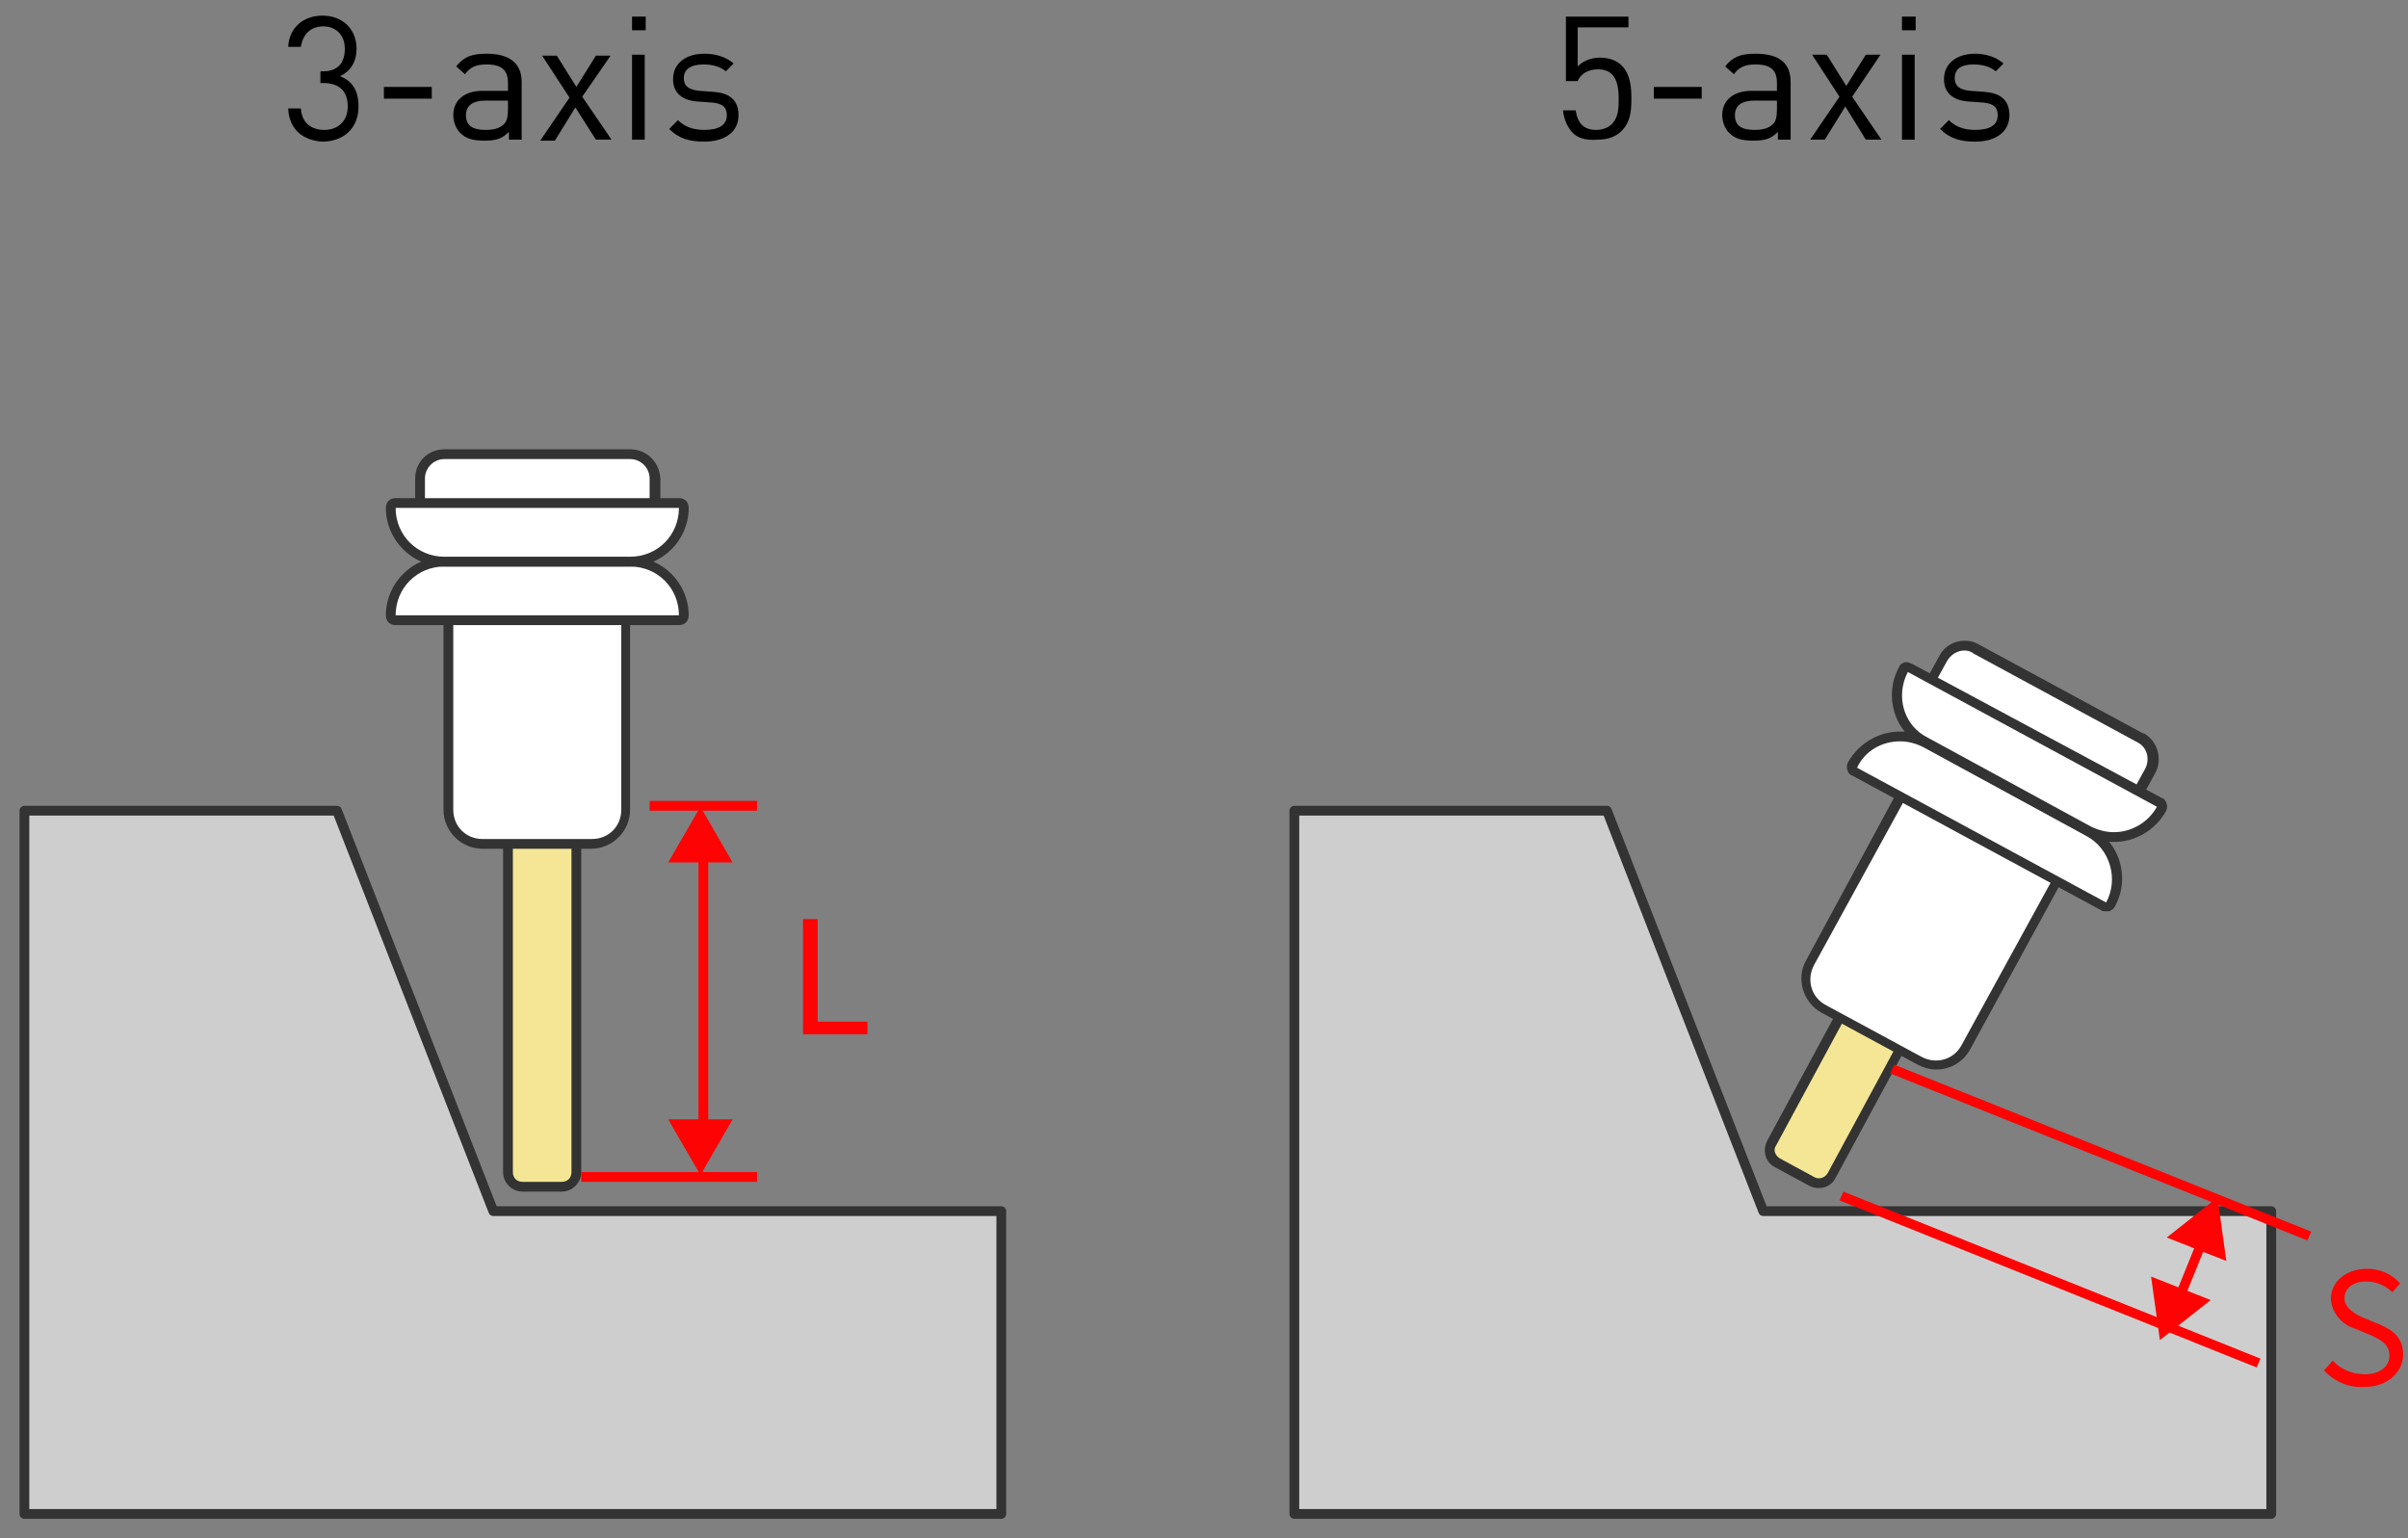 <?xml version="1.0" encoding="utf-8"?>
<!-- Generator: Adobe Illustrator 24.2.3, SVG Export Plug-In . SVG Version: 6.00 Build 0)  -->
<svg version="1.1" id="特殊工具を排除イラスト1"
	 xmlns="http://www.w3.org/2000/svg" xmlns:xlink="http://www.w3.org/1999/xlink" x="0px" y="0px" viewBox="0 0 246.5 157.5"
	 style="enable-background:new 0 0 246.5 157.5;" xml:space="preserve">
<rect x="0" y="0" width="246.5" height="157.5" fill="#808080" stroke="none"/>
<style type="text/css">
	.st0{fill:#FE0303;}
	.st1{fill:#F4E695;}
	.st2{fill:#333333;}
	.st3{fill:#FFFFFF;}
	.st4{fill-rule:evenodd;clip-rule:evenodd;fill:#CECECE;stroke:#333333;stroke-linejoin:round;}
	.st5{fill-rule:evenodd;clip-rule:evenodd;fill:#FE0303;}
</style>
<g id="L">
	<path class="st0" d="M82.2,94.1h1.5v10.5h5.1v1.3h-6.6V94.1z"/>
</g>
<g id="S">
	<path class="st0" d="M237.9,140.3l0.9-1c0.8,0.9,2,1.4,3.3,1.4c1.5,0,2.5-0.8,2.5-1.9s-0.8-1.6-1.9-2.1l-1.7-0.7
		c-1.3-0.4-2.3-1.6-2.4-3c0-1.8,1.6-3.1,3.7-3.1c1.3,0,2.5,0.5,3.4,1.5l-0.8,0.9c-0.7-0.7-1.7-1.1-2.7-1.1c-1.3,0-2.2,0.7-2.2,1.7
		s1,1.6,1.9,2l1.7,0.7c1.4,0.6,2.4,1.4,2.4,3.1s-1.5,3.3-4,3.3C240.4,142.1,238.9,141.4,237.9,140.3z"/>
</g>
<g id="長方形_12">
	<path class="st1" d="M53.5,78.5h4c0.8,0,1.5,0.7,1.5,1.5v40c0,0.8-0.7,1.5-1.5,1.5h-4c-0.8,0-1.5-0.7-1.5-1.5V80
		C52,79.2,52.7,78.5,53.5,78.5z"/>
	<path class="st2" d="M57.5,79c0.6,0,1,0.4,1,1v40c0,0.6-0.4,1-1,1h-4c-0.6,0-1-0.4-1-1V80c0-0.6,0.4-1,1-1H57.5 M57.5,78h-4
		c-1.1,0-2,0.9-2,2v40c0,1.1,0.9,2,2,2h4c1.1,0,2-0.9,2-2V80C59.5,78.9,58.6,78,57.5,78z"/>
</g>
<g id="長方形_10">
	<path class="st3" d="M49.4,86.4c-1.9,0-3.5-1.6-3.5-3.5V60.4c0-0.3,0.2-0.5,0.5-0.5h17.1c0.3,0,0.5,0.2,0.5,0.5v22.5
		c0,1.9-1.6,3.5-3.5,3.5H49.4z"/>
	<path class="st2" d="M63.6,60.4v22.5c0,1.7-1.3,3-3,3H49.4c-1.7,0-3-1.3-3-3V60.4H63.6 M63.6,59.4H46.4c-0.6,0-1,0.4-1,1v22.5
		c0,2.2,1.8,4,4,4h11.1c2.2,0,4-1.8,4-4V60.4C64.6,59.9,64.1,59.4,63.6,59.4z"/>
</g>
<g id="長方形_11">
	<path class="st3" d="M43.5,54.1c-0.3,0-0.5-0.2-0.5-0.5V49c0-1.4,1.1-2.5,2.5-2.5h19.1c1.4,0,2.5,1.1,2.5,2.5v4.6
		c0,0.3-0.2,0.5-0.5,0.5H43.5z"/>
	<path class="st2" d="M64.5,47c1.1,0,2,0.9,2,2v4.6H43.5V49c0-1.1,0.9-2,2-2H64.5 M64.5,46H45.5c-1.7,0-3,1.3-3,3v4.6
		c0,0.6,0.4,1,1,1h23.1c0.6,0,1-0.4,1-1V49C67.5,47.3,66.2,46,64.5,46z"/>
</g>
<g id="長方形_9">
	<path class="st3" d="M40.5,63.5c-0.3,0-0.5-0.2-0.5-0.5c0-3,2.5-5.5,5.5-5.5h19c3,0,5.5,2.5,5.5,5.5c0,0.3-0.2,0.5-0.5,0.5H40.5z"
		/>
	<path class="st2" d="M64.5,58c2.8,0,5,2.2,5,5h-29c0-2.8,2.2-5,5-5H64.5 M64.5,57h-19c-3.3,0-6,2.7-6,6c0,0.6,0.4,1,1,1h29
		c0.6,0,1-0.4,1-1C70.5,59.7,67.8,57,64.5,57z"/>
</g>
<g id="長方形_9_のコピー">
	<path class="st3" d="M45.5,57.5c-3,0-5.5-2.5-5.5-5.5c0-0.3,0.2-0.5,0.5-0.5h29c0.3,0,0.5,0.2,0.5,0.5c0,3-2.5,5.5-5.5,5.5H45.5z"
		/>
	<path class="st2" d="M69.5,52c0,2.8-2.2,5-5,5h-19c-2.8,0-5-2.2-5-5H69.5 M69.5,51h-29c-0.6,0-1,0.4-1,1c0,3.3,2.7,6,6,6h19
		c3.3,0,6-2.7,6-6C70.5,51.4,70.1,51,69.5,51z"/>
</g>
<g id="長方形_12-2">
	<path class="st1" d="M186.1,121.1c-0.2,0-0.5-0.1-0.7-0.2l-3.5-1.9c-0.7-0.4-1-1.3-0.6-2l7.4-13.7c0.4-0.7,1.3-1,2-0.6l3.5,1.9
		c0.3,0.2,0.6,0.5,0.7,0.9c0.1,0.4,0.1,0.8-0.1,1.1l-7.4,13.7C187.1,120.8,186.6,121.1,186.1,121.1z"/>
	<path class="st2" d="M190.1,103.1c0.2,0,0.3,0,0.5,0.1l3.5,1.9c0.5,0.3,0.7,0.9,0.4,1.3l-7.4,13.7c-0.3,0.5-0.9,0.7-1.4,0.4
		l-3.5-1.9c-0.5-0.3-0.7-0.9-0.4-1.3l7.4-13.7C189.4,103.3,189.7,103.1,190.1,103.1 M190.1,102.1L190.1,102.1c-0.7,0-1.4,0.4-1.8,1
		l-7.4,13.7c-0.5,1-0.2,2.2,0.8,2.7l3.5,1.9c1,0.5,2.2,0.2,2.7-0.8c0,0,0,0,0,0l7.4-13.7c0.5-1,0.2-2.2-0.8-2.7c0,0,0,0,0,0
		l-3.5-1.8C190.7,102.1,190.4,102.1,190.1,102.1L190.1,102.1z"/>
</g>
<g id="長方形_10-2">
	<path class="st3" d="M198.2,109.1c-0.6,0-1.2-0.1-1.7-0.4l-9.8-5.3c-1.7-0.9-2.3-3.1-1.4-4.8l10.7-19.8c0.1-0.2,0.3-0.3,0.4-0.3
		c0.1,0,0.2,0,0.2,0.1l15.1,8.2c0.1,0.1,0.2,0.2,0.2,0.3c0.1,0.1,0.1,0.3,0,0.4l-10.7,19.8C200.7,108.4,199.5,109.1,198.2,109.1z"/>
	<path class="st2" d="M196.5,79.1l15.1,8.2L200.8,107c-0.8,1.5-2.6,2-4.1,1.2c0,0,0,0,0,0l-9.8-5.3c-1.5-0.8-2-2.6-1.2-4.1
		c0,0,0,0,0,0L196.5,79.1 M196.5,78c-0.4,0-0.7,0.2-0.9,0.5l-10.7,19.8c-1.1,1.9-0.3,4.4,1.6,5.4c0,0,0,0,0,0l9.8,5.3
		c0.6,0.3,1.2,0.5,1.9,0.5c1.5,0,2.8-0.8,3.5-2.1l10.8-19.8c0.1-0.2,0.2-0.5,0.1-0.8c-0.1-0.3-0.2-0.5-0.5-0.6L197,78.2
		C196.9,78.1,196.7,78.1,196.5,78L196.5,78z"/>
</g>
<g id="長方形_11-2">
	<path class="st3" d="M217.4,83.2c-0.1,0-0.2,0-0.2-0.1l-20.3-11c-0.2-0.1-0.3-0.4-0.2-0.7l2.2-4c0.4-0.8,1.3-1.3,2.2-1.3
		c0.4,0,0.8,0.1,1.2,0.3l16.8,9.1c1.2,0.7,1.7,2.2,1,3.4l-2.2,4c-0.1,0.1-0.2,0.2-0.3,0.2C217.5,83.1,217.5,83.1,217.4,83.2z"/>
	<path class="st2" d="M201.1,66.6c0.3,0,0.7,0.1,0.9,0.3l16.8,9.1c1,0.5,1.3,1.7,0.8,2.7c0,0,0,0,0,0l-2.2,4l-20.3-11l2.2-4
		C199.7,67,200.4,66.6,201.1,66.6 M201.1,65.6L201.1,65.6c-1.1,0-2.1,0.6-2.6,1.6l-2.2,4c-0.1,0.2-0.1,0.5-0.1,0.8
		c0.1,0.3,0.3,0.5,0.5,0.6l20.3,11c0.1,0.1,0.3,0.1,0.5,0.1c0.1,0,0.2,0,0.3,0c0.3-0.1,0.5-0.2,0.6-0.5l2.2-4
		c0.8-1.4,0.3-3.3-1.1-4.1c0,0-0.1,0-0.1,0l-16.8-9.1C202.1,65.7,201.6,65.6,201.1,65.6L201.1,65.6z"/>
</g>
<g id="長方形_9-2">
	<path class="st3" d="M215.6,92.8c-0.1,0-0.2,0-0.2-0.1L189.8,79c-0.1-0.1-0.2-0.2-0.2-0.3c-0.1-0.1-0.1-0.3,0-0.4
		c1-1.8,2.8-2.9,4.8-2.9c0.9,0,1.8,0.2,2.6,0.7l16.7,9.1c2.7,1.4,3.7,4.7,2.3,7.4C215.9,92.7,215.7,92.8,215.6,92.8z"/>
	<path class="st2" d="M194.5,75.9c0.8,0,1.6,0.2,2.4,0.6l16.7,9.1c2.4,1.3,3.3,4.4,2,6.8l-25.5-13.8
		C190.9,76.9,192.6,75.9,194.5,75.9 M194.5,74.9L194.5,74.9c-2.2,0-4.2,1.2-5.3,3.1c-0.1,0.2-0.2,0.5-0.1,0.8
		c0.1,0.3,0.2,0.5,0.5,0.6l25.5,13.8c0.1,0.1,0.3,0.1,0.5,0.1c0.1,0,0.2,0,0.3,0c0.3-0.1,0.5-0.3,0.6-0.5c1.6-2.9,0.5-6.6-2.4-8.1
		c0,0,0,0,0,0l-16.7-9.1C196.4,75.1,195.4,74.9,194.5,74.9L194.5,74.9z"/>
</g>
<g id="長方形_9_のコピー-2">
	<path class="st3" d="M216.4,85.8c-0.9,0-1.8-0.2-2.6-0.7l-16.7-9.1c-2.7-1.4-3.7-4.8-2.2-7.4c0,0,0,0,0,0c0.1-0.2,0.3-0.3,0.4-0.3
		c0.1,0,0.2,0,0.2,0.1L221,82.2c0.2,0.1,0.3,0.4,0.2,0.6c0,0,0,0,0,0C220.2,84.7,218.4,85.8,216.4,85.8z"/>
	<path class="st2" d="M195.3,68.8l25.5,13.8c-0.9,1.6-2.6,2.6-4.4,2.6c-0.8,0-1.6-0.2-2.4-0.6l-16.7-9.1
		C194.9,74.3,194,71.3,195.3,68.8 M195.3,67.8c-0.1,0-0.2,0-0.3,0c-0.3,0.1-0.5,0.2-0.6,0.5c-1.6,2.9-0.5,6.6,2.4,8.1l16.7,9.1
		c0.9,0.5,1.9,0.7,2.9,0.7c2.2,0,4.2-1.2,5.3-3.1c0.1-0.2,0.2-0.5,0.1-0.8c-0.1-0.3-0.2-0.5-0.5-0.6L195.8,68
		C195.6,67.9,195.5,67.9,195.3,67.8L195.3,67.8z"/>
</g>
<path id="べた塗り_849" class="st4" d="M2.5,83h32l16,41h52v31H2.5V83z"/>
<path id="べた塗り_849_のコピー" class="st4" d="M132.5,83h32l16,41h52v31h-100V83z"/>
<rect id="長方形_848" x="66.5" y="82" class="st0" width="11" height="1"/>
<rect id="長方形_848_のコピー" x="59.5" y="120" class="st0" width="18" height="1"/>
<g id="_">
	<path class="st0" d="M75,88.3h-6.6l3.3-5.7L75,88.3z"/>
</g>
<g id="_2">
	<path class="st0" d="M68.4,114.6H75l-3.3,5.7L68.4,114.6z"/>
</g>
<rect id="長方形_852" x="71.5" y="87" class="st0" width="1" height="29"/>
<path id="長方形_848_のコピー_2" class="st5" d="M193.9,109l42.7,17.1l-0.4,0.9l-42.7-17.1L193.9,109z"/>
<path id="長方形_848_のコピー_3" class="st5" d="M188.7,122l42.7,17.1l-0.4,0.9l-42.7-17.1L188.7,122z"/>
<g id="_のコピー_2">
	<path class="st0" d="M227.9,129.1l-6.1-2.4l5.2-4.1L227.9,129.1z"/>
</g>
<g id="_のコピー_3">
	<path class="st0" d="M220.2,130.7l6.1,2.4l-5.2,4.1L220.2,130.7z"/>
</g>
<path id="長方形_852_のコピー" class="st5" d="M225.1,126.6l0.9,0.4l-3.4,8.4l-0.9-0.4L225.1,126.6z"/>
<g>
	<path d="M29.5,11.1h1.3c0.1,1.6,1.2,2.2,2.4,2.2c1.4,0,2.4-0.9,2.4-2.4c0-1.5-0.8-2.4-2.5-2.4h-0.3V7.3h0.3c1.5,0,2.2-0.9,2.2-2.3
		c0-1.5-1-2.3-2.2-2.3c-1.3,0-2.1,0.8-2.3,2.1h-1.3c0.1-2,1.6-3.2,3.5-3.2c2.1,0,3.5,1.4,3.5,3.4c0,1.3-0.6,2.3-1.7,2.8
		c1.3,0.5,1.9,1.5,1.9,3.1c0,2.3-1.6,3.6-3.7,3.6C31.2,14.4,29.6,13.4,29.5,11.1z"/>
	<path d="M44.2,10.1h-4.9V8.9h4.9V10.1z"/>
	<path d="M53.4,8.4v5.9h-1.3v-0.8c-0.7,0.7-1.3,0.9-2.5,0.9c-1.2,0-1.9-0.2-2.5-0.8c-0.4-0.4-0.7-1.1-0.7-1.8c0-1.5,1.1-2.5,3-2.5
		h2.6V8.5c0-1.3-0.6-1.9-2.2-1.9c-1.1,0-1.7,0.3-2.2,1l-0.9-0.8c0.8-1,1.6-1.3,3.1-1.3C52.2,5.5,53.4,6.5,53.4,8.4z M49.7,10.3
		c-1.3,0-2,0.5-2,1.5c0,1,0.6,1.5,2,1.5c0.7,0,1.4-0.1,1.9-0.6c0.3-0.3,0.4-0.8,0.4-1.5v-0.9H49.7z"/>
	<path d="M59.6,9.9l3,4.4H61L58.9,11l-2.1,3.4h-1.5l3-4.4l-2.8-4.3h1.5l2,3.2l2-3.2h1.5L59.6,9.9z"/>
	<path d="M66.1,3.1h-1.4V1.7h1.4V3.1z M66,14.3h-1.3V5.6H66V14.3z"/>
	<path d="M75.1,6.5l-0.8,0.8c-0.6-0.5-1.4-0.7-2.3-0.7C70.7,6.6,70,7.1,70,8c0,0.8,0.5,1.2,1.6,1.3l1.4,0.1c1.5,0.1,2.6,0.7,2.6,2.4
		c0,1.7-1.4,2.7-3.5,2.7c-1.5,0-2.6-0.3-3.6-1.3l0.9-0.9c0.7,0.7,1.6,1,2.7,1c1.5,0,2.3-0.5,2.3-1.5c0-0.8-0.4-1.2-1.5-1.3l-1.4-0.1
		c-1.7-0.1-2.6-0.9-2.6-2.3c0-1.6,1.3-2.6,3.2-2.6C73.2,5.5,74.3,5.8,75.1,6.5z"/>
</g>
<g>
	<path d="M160.9,13.5c-0.5-0.6-0.8-1.3-0.9-2.2h1.3c0.2,1.3,0.8,2,2.1,2c0.6,0,1.2-0.2,1.6-0.6c0.7-0.7,0.7-1.7,0.7-2.6
		c0-1.5-0.3-3-2.1-3c-1.1,0-1.8,0.5-2.1,1.2h-1.2V1.7h6.4v1.1h-5.2v4c0.5-0.5,1.3-0.9,2.3-0.9c0.9,0,1.7,0.3,2.2,0.8
		c0.9,0.9,1,2.2,1,3.4c0,1.3-0.1,2.4-1,3.3c-0.6,0.6-1.4,0.9-2.5,0.9C162.3,14.4,161.4,14.1,160.9,13.5z"/>
	<path d="M174.2,10.1h-4.9V8.9h4.9V10.1z"/>
	<path d="M183.3,8.4v5.9h-1.3v-0.8c-0.7,0.7-1.3,0.9-2.5,0.9c-1.2,0-1.9-0.2-2.5-0.8c-0.4-0.4-0.7-1.1-0.7-1.8c0-1.5,1.1-2.5,3-2.5
		h2.6V8.5c0-1.3-0.6-1.9-2.2-1.9c-1.1,0-1.7,0.3-2.2,1l-0.9-0.8c0.8-1,1.6-1.3,3.1-1.3C182.2,5.5,183.3,6.5,183.3,8.4z M179.6,10.3
		c-1.3,0-2,0.5-2,1.5c0,1,0.6,1.5,2,1.5c0.7,0,1.4-0.1,1.9-0.6c0.3-0.3,0.4-0.8,0.4-1.5v-0.9H179.6z"/>
	<path d="M189.6,9.9l3,4.4H191l-2.1-3.4l-2.1,3.4h-1.5l3-4.4l-2.8-4.3h1.5l2,3.2l2-3.2h1.5L189.6,9.9z"/>
	<path d="M196.1,3.1h-1.4V1.7h1.4V3.1z M196,14.3h-1.3V5.6h1.3V14.3z"/>
	<path d="M205.1,6.5l-0.8,0.8c-0.6-0.5-1.4-0.7-2.3-0.7c-1.3,0-1.9,0.5-1.9,1.4c0,0.8,0.5,1.2,1.6,1.3l1.4,0.1
		c1.5,0.1,2.6,0.7,2.6,2.4c0,1.7-1.4,2.7-3.5,2.7c-1.5,0-2.6-0.3-3.6-1.3l0.9-0.9c0.7,0.7,1.6,1,2.7,1c1.5,0,2.3-0.5,2.3-1.5
		c0-0.8-0.4-1.2-1.5-1.3l-1.4-0.1c-1.7-0.1-2.6-0.9-2.6-2.3c0-1.6,1.3-2.6,3.2-2.6C203.2,5.5,204.3,5.8,205.1,6.5z"/>
</g>
</svg>
